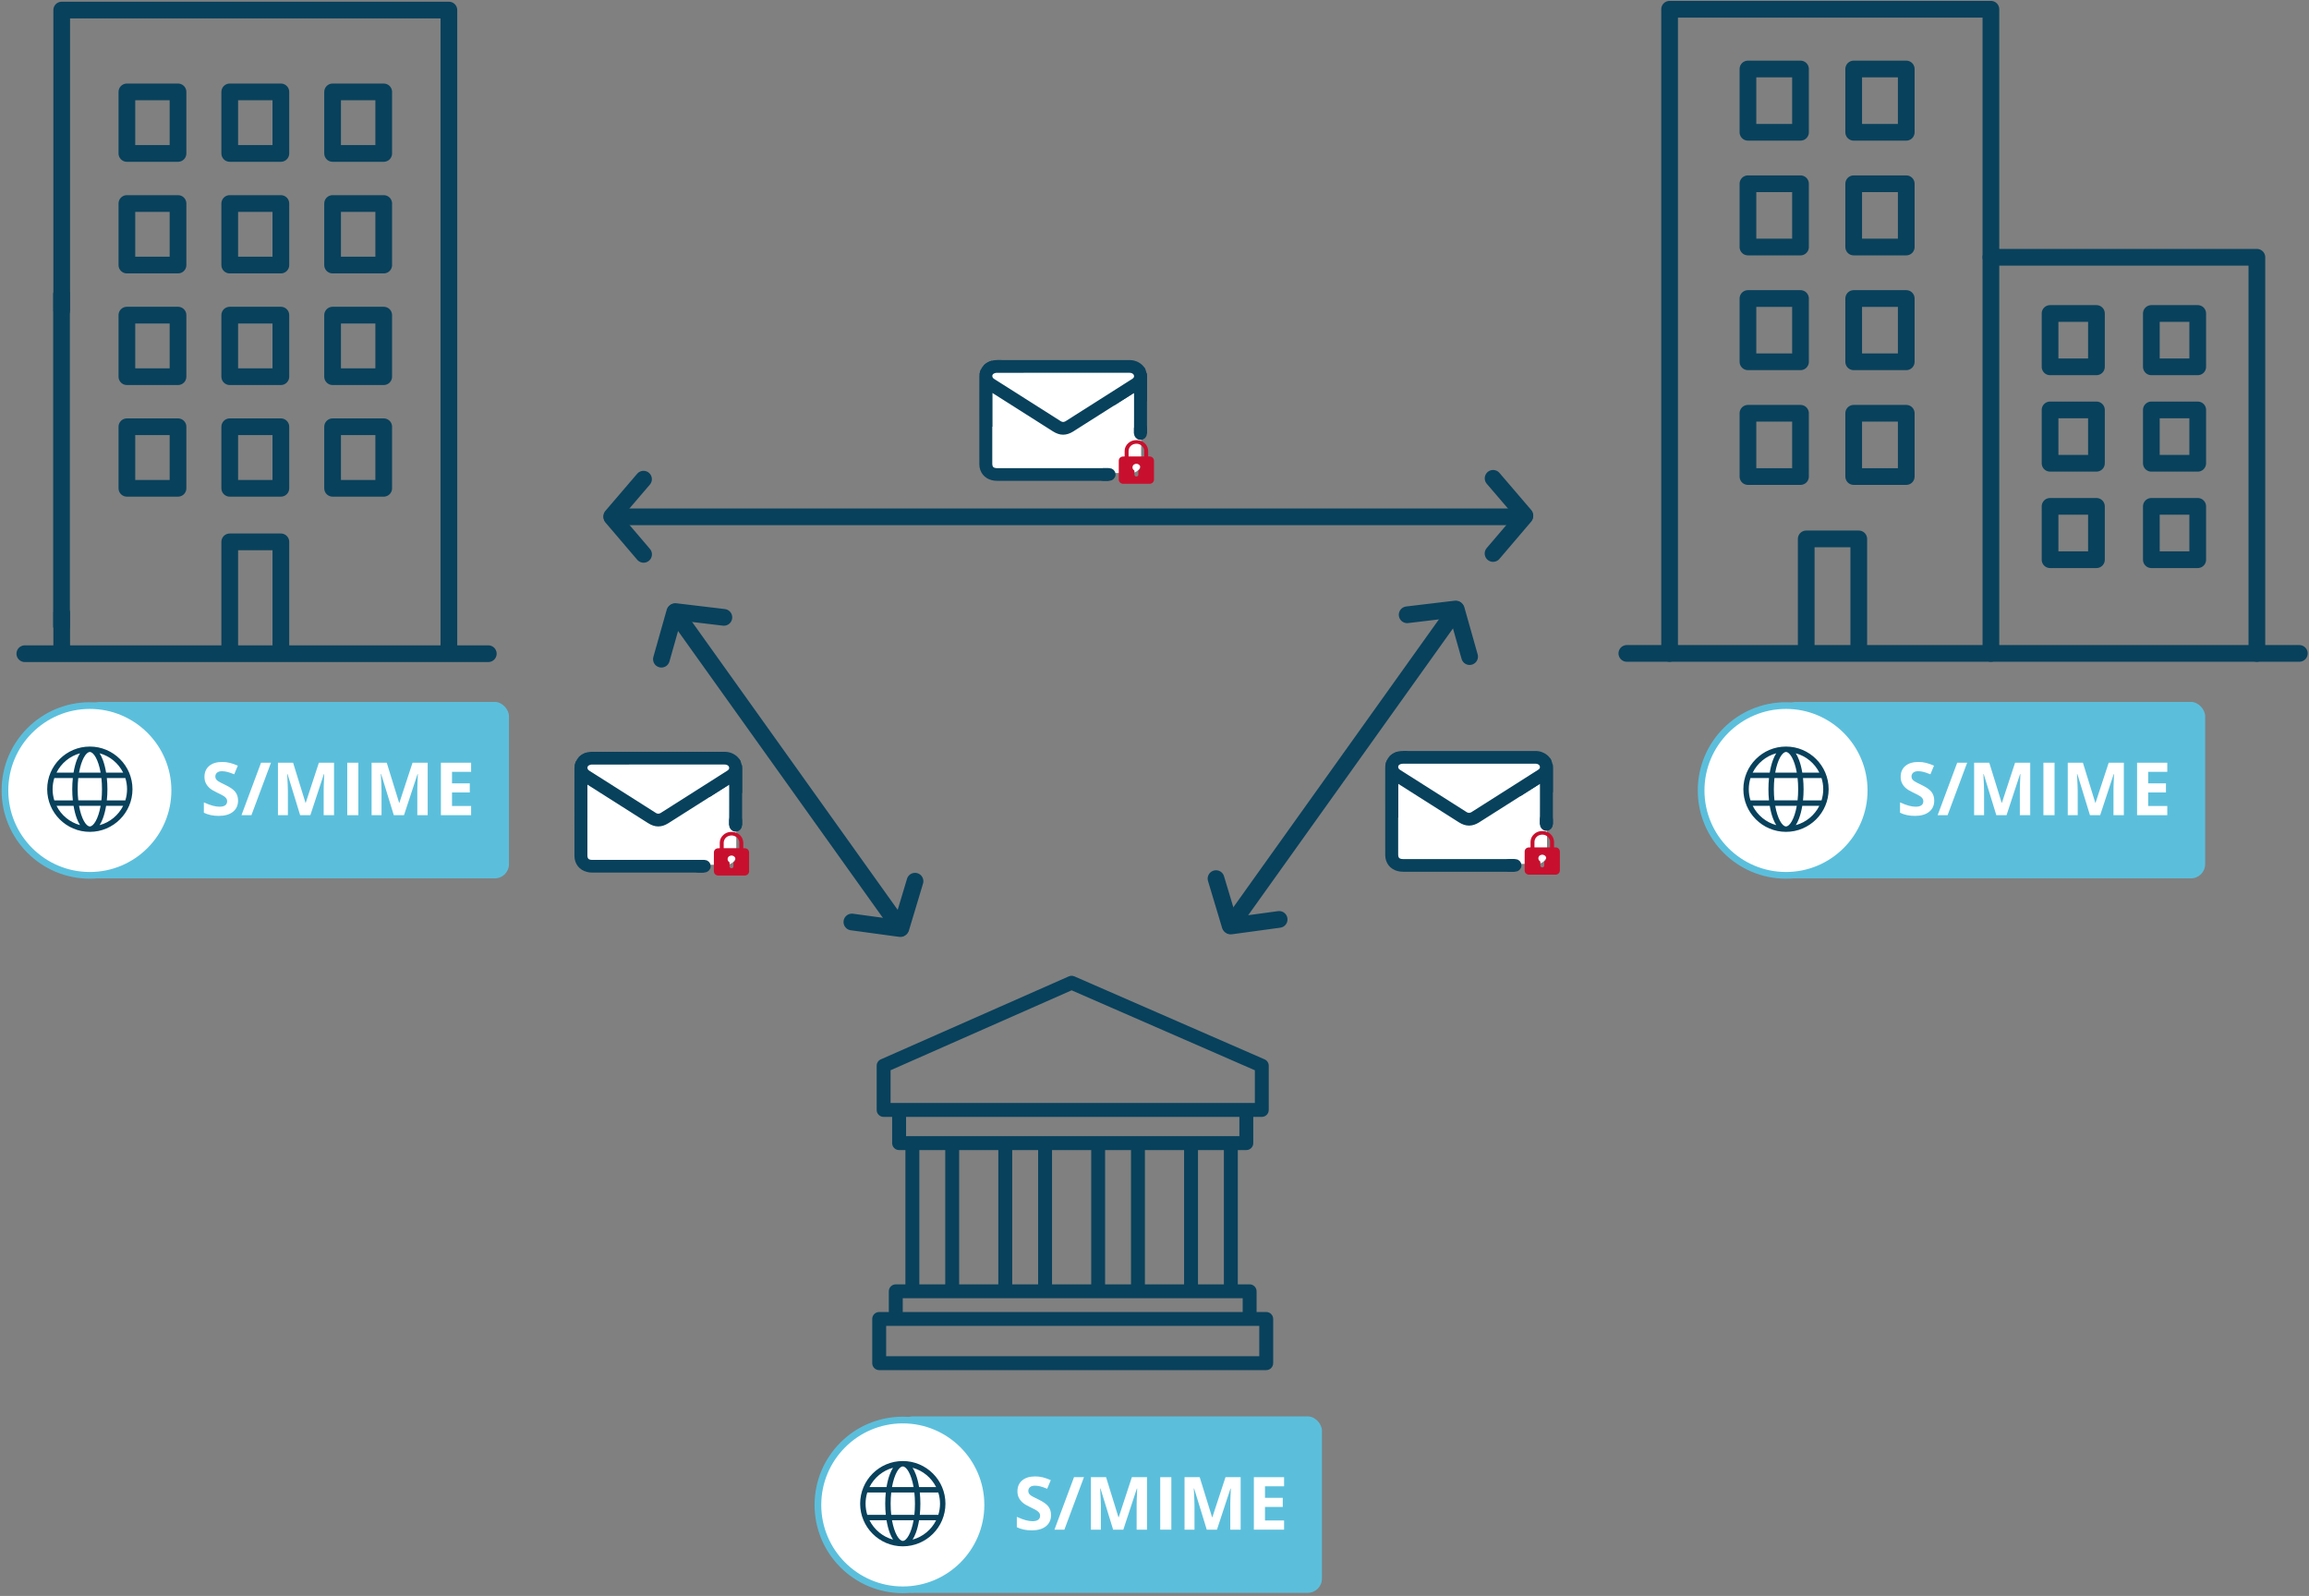 <?xml version="1.0" encoding="UTF-8"?>
<svg id="Layer_1" data-name="Layer 1" xmlns="http://www.w3.org/2000/svg" viewBox="0 0 345.55 238.833">
  <rect x="0" y="0" width="345.55" height="238.833" fill="#808080" stroke="none"/>
  <polyline points="67.177 97.544 67.177 1.507 9.236 1.507 9.236 46.402" fill="none" stroke="#08415c" stroke-linecap="round" stroke-linejoin="round" stroke-width="2.5"/>
  <line x1="9.236" y1="91.772" x2="9.236" y2="97.544" fill="none" stroke="#08415c" stroke-linecap="round" stroke-linejoin="round" stroke-width="2.5"/>
  <polyline points="34.382 97.544 34.382 81.09 42.032 81.09 42.032 97.544" fill="none" stroke="#08415c" stroke-linecap="round" stroke-linejoin="round" stroke-width="2.5"/>
  <line x1="3.716" y1="97.826" x2="73.076" y2="97.826" fill="none" stroke="#08415c" stroke-linecap="round" stroke-linejoin="round" stroke-width="2.5"/>
  <line x1="9.206" y1="44.066" x2="9.206" y2="93.637" fill="none" stroke="#08415c" stroke-linecap="round" stroke-linejoin="round" stroke-width="2.5"/>
  <rect x="18.989" y="30.456" width="7.65" height="9.21" fill="none" stroke="#08415c" stroke-linecap="round" stroke-linejoin="round" stroke-width="2.5"/>
  <rect x="34.382" y="30.456" width="7.65" height="9.21" fill="none" stroke="#08415c" stroke-linecap="round" stroke-linejoin="round" stroke-width="2.5"/>
  <rect x="49.775" y="30.456" width="7.65" height="9.21" fill="none" stroke="#08415c" stroke-linecap="round" stroke-linejoin="round" stroke-width="2.5"/>
  <rect x="18.989" y="47.16" width="7.65" height="9.21" fill="none" stroke="#08415c" stroke-linecap="round" stroke-linejoin="round" stroke-width="2.5"/>
  <rect x="34.382" y="47.16" width="7.65" height="9.21" fill="none" stroke="#08415c" stroke-linecap="round" stroke-linejoin="round" stroke-width="2.5"/>
  <rect x="49.775" y="47.16" width="7.65" height="9.21" fill="none" stroke="#08415c" stroke-linecap="round" stroke-linejoin="round" stroke-width="2.5"/>
  <rect x="18.989" y="63.864" width="7.65" height="9.21" fill="none" stroke="#08415c" stroke-linecap="round" stroke-linejoin="round" stroke-width="2.5"/>
  <rect x="34.382" y="63.864" width="7.65" height="9.21" fill="none" stroke="#08415c" stroke-linecap="round" stroke-linejoin="round" stroke-width="2.5"/>
  <rect x="49.775" y="63.864" width="7.65" height="9.21" fill="none" stroke="#08415c" stroke-linecap="round" stroke-linejoin="round" stroke-width="2.5"/>
  <rect x="18.989" y="13.753" width="7.65" height="9.21" fill="none" stroke="#08415c" stroke-linecap="round" stroke-linejoin="round" stroke-width="2.5"/>
  <rect x="34.382" y="13.753" width="7.65" height="9.21" fill="none" stroke="#08415c" stroke-linecap="round" stroke-linejoin="round" stroke-width="2.5"/>
  <rect x="49.775" y="13.753" width="7.65" height="9.21" fill="none" stroke="#08415c" stroke-linecap="round" stroke-linejoin="round" stroke-width="2.5"/>
  <line x1="226.071" y1="77.345" x2="93.049" y2="77.345" fill="none" stroke="#08415c" stroke-linecap="round" stroke-linejoin="round" stroke-width="2.5"/>
  <path d="M190.536,204.001v-6.619c0-.575-.466-1.04-1.041-1.04h-1.442v-3.097c0-.575-.466-1.04-1.04-1.04h-1.772v-20.094h1.276c.574,0,1.04-.466,1.04-1.04v-3.926h1.276c.575,0,1.04-.466,1.04-1.04v-6.619c0-.414-.245-.788-.624-.954l-28.463-12.418c-.267-.116-.57-.116-.836.002l-28.132,12.418c-.377.166-.62.54-.62.952v6.619c0,.575.466,1.04,1.04,1.04h1.276v3.926c0,.575.466,1.04,1.04,1.04h.946v20.094h-1.442c-.575,0-1.041.466-1.041,1.04v3.097h-1.442c-.574,0-1.04.466-1.04,1.04v6.619c0,.575.466,1.041,1.04,1.041h57.919c.575,0,1.041-.466,1.041-1.041ZM183.16,192.205h-3.876v-20.094h3.876v20.094ZM171.34,192.205v-20.094h5.862v20.094h-5.862ZM157.44,192.205v-20.094h5.862v20.094h-5.862ZM143.539,192.205v-20.094h5.862v20.094h-5.862ZM151.482,172.111h3.876v20.094h-3.876v-20.094ZM165.383,172.111h3.876v20.094h-3.876v-20.094ZM133.279,160.163l27.094-11.96,27.42,11.963v4.898h-54.515v-4.901ZM185.477,167.145v2.885h-49.881v-2.885h49.881ZM137.582,172.111h3.876v20.094h-3.876v-20.094ZM135.1,194.286h50.873v2.056h-50.873v-2.056ZM188.455,202.961h-55.838v-4.538h55.838v4.538h0Z" fill="#08415c"/>
  <g>
    <line x1="91.569" y1="77.395" x2="96.315" y2="82.96" fill="none" stroke="#08415c" stroke-linecap="round" stroke-linejoin="round" stroke-width="2.5"/>
    <line x1="96.306" y1="71.71" x2="91.548" y2="77.264" fill="none" stroke="#08415c" stroke-linecap="round" stroke-linejoin="round" stroke-width="2.5"/>
  </g>
  <g>
    <line x1="228.185" y1="77.267" x2="223.44" y2="82.832" fill="none" stroke="#08415c" stroke-linecap="round" stroke-linejoin="round" stroke-width="2.5"/>
    <line x1="223.448" y1="71.583" x2="228.206" y2="77.137" fill="none" stroke="#08415c" stroke-linecap="round" stroke-linejoin="round" stroke-width="2.5"/>
  </g>
  <g>
    <line x1="184.473" y1="138.065" x2="217.113" y2="92.357" fill="none" stroke="#08415c" stroke-linecap="round" stroke-linejoin="round" stroke-width="2.5"/>
    <g>
      <g>
        <line x1="184.084" y1="138.491" x2="181.981" y2="131.486" fill="none" stroke="#08415c" stroke-linecap="round" stroke-linejoin="round" stroke-width="2.5"/>
        <line x1="191.429" y1="137.592" x2="184.183" y2="138.579" fill="none" stroke="#08415c" stroke-linecap="round" stroke-linejoin="round" stroke-width="2.5"/>
      </g>
      <g>
        <line x1="217.945" y1="91.224" x2="219.933" y2="98.263" fill="none" stroke="#08415c" stroke-linecap="round" stroke-linejoin="round" stroke-width="2.5"/>
        <line x1="210.586" y1="92.003" x2="217.848" y2="91.135" fill="none" stroke="#08415c" stroke-linecap="round" stroke-linejoin="round" stroke-width="2.5"/>
      </g>
    </g>
  </g>
  <g>
    <polyline points="249.861 97.783 249.861 1.384 297.946 1.384 297.946 97.783" fill="none" stroke="#08415c" stroke-linecap="round" stroke-linejoin="round" stroke-width="2.5"/>
    <polyline points="297.946 38.501 337.75 38.501 337.75 97.783" fill="none" stroke="#08415c" stroke-linecap="round" stroke-linejoin="round" stroke-width="2.5"/>
    <rect x="306.799" y="46.913" width="6.941" height="7.984" fill="none" stroke="#08415c" stroke-linecap="round" stroke-linejoin="round" stroke-width="2.5"/>
    <rect x="321.957" y="46.913" width="6.941" height="7.984" fill="none" stroke="#08415c" stroke-linecap="round" stroke-linejoin="round" stroke-width="2.5"/>
    <rect x="306.799" y="61.345" width="6.941" height="7.984" fill="none" stroke="#08415c" stroke-linecap="round" stroke-linejoin="round" stroke-width="2.5"/>
    <rect x="321.957" y="61.345" width="6.941" height="7.984" fill="none" stroke="#08415c" stroke-linecap="round" stroke-linejoin="round" stroke-width="2.5"/>
    <rect x="306.799" y="75.778" width="6.941" height="7.984" fill="none" stroke="#08415c" stroke-linecap="round" stroke-linejoin="round" stroke-width="2.5"/>
    <rect x="321.957" y="75.778" width="6.941" height="7.984" fill="none" stroke="#08415c" stroke-linecap="round" stroke-linejoin="round" stroke-width="2.5"/>
    <line x1="243.463" y1="97.783" x2="344.103" y2="97.783" fill="none" stroke="#08415c" stroke-linecap="round" stroke-linejoin="round" stroke-width="2.5"/>
    <polyline points="270.307 97.563 270.307 80.647 278.172 80.647 278.172 97.563" fill="none" stroke="#08415c" stroke-linecap="round" stroke-linejoin="round" stroke-width="2.5"/>
    <rect x="261.587" y="27.499" width="7.865" height="9.469" fill="none" stroke="#08415c" stroke-linecap="round" stroke-linejoin="round" stroke-width="2.5"/>
    <rect x="277.412" y="27.499" width="7.865" height="9.469" fill="none" stroke="#08415c" stroke-linecap="round" stroke-linejoin="round" stroke-width="2.5"/>
    <rect x="261.587" y="44.673" width="7.865" height="9.469" fill="none" stroke="#08415c" stroke-linecap="round" stroke-linejoin="round" stroke-width="2.5"/>
    <rect x="277.412" y="44.673" width="7.865" height="9.469" fill="none" stroke="#08415c" stroke-linecap="round" stroke-linejoin="round" stroke-width="2.5"/>
    <rect x="261.587" y="61.846" width="7.865" height="9.469" fill="none" stroke="#08415c" stroke-linecap="round" stroke-linejoin="round" stroke-width="2.5"/>
    <rect x="277.412" y="61.846" width="7.865" height="9.469" fill="none" stroke="#08415c" stroke-linecap="round" stroke-linejoin="round" stroke-width="2.5"/>
    <rect x="261.587" y="10.326" width="7.865" height="9.469" fill="none" stroke="#08415c" stroke-linecap="round" stroke-linejoin="round" stroke-width="2.5"/>
    <rect x="277.412" y="10.326" width="7.865" height="9.469" fill="none" stroke="#08415c" stroke-linecap="round" stroke-linejoin="round" stroke-width="2.5"/>
  </g>
  <g>
    <line x1="134.443" y1="138.452" x2="101.803" y2="92.743" fill="none" stroke="#08415c" stroke-linecap="round" stroke-linejoin="round" stroke-width="2.5"/>
    <g>
      <g>
        <line x1="134.832" y1="138.877" x2="136.936" y2="131.872" fill="none" stroke="#08415c" stroke-linecap="round" stroke-linejoin="round" stroke-width="2.5"/>
        <line x1="127.487" y1="137.978" x2="134.734" y2="138.965" fill="none" stroke="#08415c" stroke-linecap="round" stroke-linejoin="round" stroke-width="2.5"/>
      </g>
      <g>
        <line x1="100.972" y1="91.611" x2="98.983" y2="98.649" fill="none" stroke="#08415c" stroke-linecap="round" stroke-linejoin="round" stroke-width="2.5"/>
        <line x1="108.33" y1="92.389" x2="101.068" y2="91.521" fill="none" stroke="#08415c" stroke-linecap="round" stroke-linejoin="round" stroke-width="2.5"/>
      </g>
    </g>
  </g>
  <g>
    <g>
      <path d="M169.313,55.937h-20.227c-.808,0-1.464.655-1.464,1.464v11.917c0,.808.655,1.464,1.464,1.464h16.32v-.358.358h3.907c.808,0,1.464-.655,1.464-1.464v-4.951h-.711.711v-6.966c0-.808-.655-1.464-1.464-1.464Z" fill="#fff"/>
      <g id="Mask_Group_23" data-name="Mask Group 23">
        <path id="Path_341" data-name="Path 341" d="M171.15,56.378c.003,1.296.003,2.515.003,3.673l.003-1.05v-2.504c.001-.04-.004-.079-.005-.119ZM171.142,56.197c.006.059.006.121.008.181,0-.01,0-.019,0-.028,0-.052-.003-.104-.008-.153ZM170.919,55.409c-.031-.054-.065-.109-.101-.158.057.083.106.174.15.267-.005-.013-.013-.029-.018-.041-.01-.023-.021-.044-.031-.067ZM170.214,56.277c.003-.005.003-.01.003-.016,0-.016-.003-.031-.005-.047.003.021.005.041.003.062ZM169.586,58.281c-1.034.656-2.066,1.312-3.1,1.968l3.064-1.942c.039-.026.08-.052.124-.078l.537-.319v-.008l-.498.301c-.044.026-.086.049-.127.078ZM170.066,55.79c.033.048.056.102.078.156-.001-.003-.002-.006-.003-.008-.021-.052-.047-.101-.075-.148ZM170.178,56.047c-.009-.035-.02-.068-.034-.101.014.034.024.068.034.101ZM170.211,56.215c-.005-.055-.017-.111-.033-.168.015.055.029.11.033.168ZM148.516,57.133c-.039-.023-.075-.047-.109-.075.031.026.062.049.096.07l9.843,6.248c.109.083.231.145.358.192-.124-.047-.238-.109-.345-.189l-9.843-6.245ZM148.375,55.543c-.036.027-.071.055-.103.086.031-.032.068-.058.103-.086ZM148.461,55.486c.233-.132.5-.2.77-.194,2.46-.005,4.964-.005,7.386-.005h-7.424c-.337,0-.612.092-.817.256.028-.02.056-.04.086-.057ZM149.519,54.387c-.099,0-.197,0-.298.003h.643c-.119-.003-.228-.003-.345-.003ZM147.997,56.277c-.013.296.13.573.407.78-.241-.187-.394-.472-.407-.78ZM147.997,61.934l.003,1.924v-5.947l-.003-.003v4.026ZM147.683,54.929c.252-.217.545-.373.859-.461-.335.084-.625.246-.859.461ZM147.663,54.945c-.034.031-.065.062-.096.093.036-.039.077-.073.116-.109-.007.006-.014.01-.02.016ZM147.243,55.518c-.08.171-.135.355-.158.555.031-.189.083-.376.158-.555Z" fill="#08415c" stroke="#08415c" stroke-miterlimit="10"/>
        <path d="M171.152,60.052c0-1.167,0-2.396-.003-3.702,0-.052-.003-.104-.008-.153-.005-.041-.01-.083-.015-.124-.031-.189-.083-.376-.158-.555-.044-.094-.093-.184-.15-.267-.031-.044-.062-.086-.096-.125-.021-.029-.047-.06-.078-.088-.031-.031-.062-.062-.096-.093-.257-.226-.557-.386-.879-.477-.06-.016-.122-.031-.184-.042-.054-.01-.109-.018-.163-.023-.057-.008-.117-.01-.176-.013h-20.08c-.06.002-.119.005-.176.013-.054.005-.109.013-.163.023-.062.01-.125.026-.184.042-.322.091-.622.251-.879.477-.034.031-.065.062-.096.093-.028.029-.054.057-.078.088-.034.039-.065.08-.096.125-.057.083-.106.174-.15.267-.075.179-.127.365-.158.555-.005.042-.01.083-.016.124-.005.049-.008.101-.008.153-.003,1.306-.003,2.535-.003,3.702-.002,3.624,0,6.634.005,9.446,0,.226.039.451.114.664.282.811,1.045,1.296,2.043,1.296h16.185v-.897h-16.162c-.824,0-1.244-.397-1.244-1.185v-5.519l-.003-1.924v-4.026l.003.003v-.008l.498.301c.044.026.086.049.127.078,1.034.656,2.066,1.312,3.1,1.968,2.04,1.293,4.08,2.587,6.123,3.886.112.07.22.132.327.184.106.052.21.096.314.13.415.143.817.14,1.234,0,.104-.034.208-.078.314-.13.106-.052.213-.114.324-.184h.003c2.043-1.299,4.083-2.592,6.123-3.886,1.034-.656,2.066-1.312,3.1-1.968.042-.028.083-.052.127-.078l.498-.301v.008l.003-.003v4.026l-.003,1.924v.51h.942c0-1.35,0-2.775,0-4.315ZM170.214,56.277c.013.296-.13.573-.407.78h-.003c-.031.026-.062.049-.096.07l-9.843,6.248c-.109.083-.231.145-.358.192-.065.021-.13.041-.197.054-.023.005-.047.008-.07.013-.044.005-.091.01-.137.013-.044-.003-.088-.005-.132-.013-.023-.005-.047-.008-.07-.013-.067-.013-.132-.031-.197-.054-.127-.047-.249-.109-.358-.192l-9.843-6.248c-.034-.021-.065-.044-.096-.07,0,.003-.003,0-.003,0-.277-.207-.42-.485-.407-.78-.003-.005-.003-.01-.003-.016,0-.016.003-.031.005-.047.01-.153.06-.301.145-.425.018-.034.039-.065.067-.093.018-.026.039-.049.06-.067.21-.223.526-.342.92-.342h19.826c.394,0,.71.119.92.342.021.018.041.041.06.067.029.029.049.06.067.093.086.124.135.272.145.425.003.016.005.031.005.047,0,.005,0,.01-.003.016Z" fill="#08415c" stroke="#08415c" stroke-miterlimit="10"/>
        <path d="M170.214,56.277c.013.296-.13.573-.407.78h-.003c-.031.026-.062.049-.096.07l-9.843,6.248c-.109.083-.231.145-.358.192-.065.021-.13.041-.197.054-.023.005-.047.01-.07.013-.044.005-.091.01-.137.013-.044-.003-.088-.005-.132-.013-.023-.003-.047-.008-.07-.013-.067-.013-.132-.031-.197-.054-.124-.047-.238-.109-.345-.189l-9.843-6.245c-.039-.023-.075-.047-.109-.075,0,.003-.003,0-.003,0-.241-.187-.394-.472-.407-.78-.003-.005-.003-.01-.003-.016,0-.016.003-.031.005-.047.005-.055.017-.111.033-.168.009-.035.02-.068.034-.101.001-.003.002-.006.003-.009.021-.052.047-.101.075-.148.021-.034.041-.065.067-.093.016-.023.036-.047.06-.067.057-.054.119-.104.189-.143.233-.132.5-.2.77-.194,2.46-.005,4.964-.005,7.386-.005h12.402c.337,0,.612.092.817.256.036.027.071.055.103.086.023.021.044.044.06.067.026.029.047.06.067.093.029.047.054.096.075.148.039.093.062.187.07.277.003.021.005.041.003.062Z" fill="#08415c" stroke="#08415c" stroke-miterlimit="10"/>
        <path d="M170.214,56.277c.013.296-.13.573-.407.78h-.003c-.031.026-.062.049-.096.07l-9.843,6.248c-.109.083-.231.145-.358.192-.065.021-.13.041-.197.054-.023.005-.047.01-.07.013-.044.005-.091.01-.137.013-.044-.003-.088-.005-.132-.013-.023-.003-.047-.008-.07-.013-.067-.013-.132-.031-.197-.054-.124-.047-.238-.109-.345-.189l-9.843-6.245c-.039-.023-.075-.047-.109-.075,0,.003-.003,0-.003,0-.241-.187-.394-.472-.407-.78-.003-.005-.003-.01-.003-.016,0-.016.003-.031.005-.047.005-.055.017-.111.033-.168.009-.035.02-.068.034-.101.001-.003.002-.006.003-.009.021-.052.047-.101.075-.148.021-.034.041-.065.067-.093.016-.023.036-.047.06-.067.057-.054.119-.104.189-.143.233-.132.5-.2.77-.194,2.46-.005,4.964-.005,7.386-.005h12.402c.337,0,.612.092.817.256.036.027.071.055.103.086.023.021.044.044.06.067.026.029.047.06.067.093.029.047.054.096.075.148.039.093.062.187.07.277.003.021.005.041.003.062Z" fill="#fff" stroke="#08415c" stroke-miterlimit="10"/>
      </g>
    </g>
    <path id="Path_342-3" data-name="Path 342-3" d="M172.453,68.444c-.109-.083-.245-.131-.392-.129v-.003c-.073-.003-.149,0-.235,0v-.791c-.005-.761-.531-1.42-1.271-1.594-.02-.005-.04-.01-.061-.015h-.003c-.068-.013-.134-.025-.2-.03-.172-.02-.346-.02-.518.005-.349.048-.677.202-.935.442-.162.144-.293.321-.387.515-.091.195-.142.407-.144.622,0,.035-.003.068,0,.104-.003.217,0,.432,0,.649v.088c-.116.008-.225.003-.334.018-.109.013-.212.056-.296.119-.144.106-.24.275-.248.467-.003.493-.003.988-.003,1.481v1.407c.01.28.21.518.485.576.025.005.051.015.076.023h4.149c.043-.013.088-.023.129-.038.25-.076.425-.301.432-.561v-.379c.003-.836.003-1.673,0-2.509-.01-.192-.106-.359-.248-.467ZM168.895,67.509c.005-.518.371-.963.879-1.066.04-.008.081-.018.124-.023.222-.035.45-.005.657.088.341.136.591.437.667.798.003.015.005.033.008.051v.953h-2.332c0-.023-.003-.04-.003-.061v-.74ZM169.719,70.382c-.086-.058-.157-.139-.2-.235s-.051-.202-.028-.306c.03-.159.136-.296.283-.364.265-.144.596-.073.781.167.013.02.025.043.038.063.126.238.048.531-.179.672h-.003c-.038.023-.061.066-.056.111.003.19.005.379,0,.566-.015.149-.144.26-.293.253-.149.005-.275-.109-.288-.258-.003-.058,0-.119,0-.179v-.119c0-.088-.003-.179,0-.268.005-.043-.018-.083-.056-.104Z" fill="#c8102e"/>
    <rect x="165.095" y="70.098" width=".896" height="1.819" rx=".448" ry=".448" transform="translate(94.535 236.55) rotate(-90)" fill="#08415c" stroke="#08415c" stroke-miterlimit="10"/>
    <rect x="170.228" y="63.647" width=".896" height="1.665" rx=".448" ry=".448" fill="#08415c" stroke="#08415c" stroke-miterlimit="10" stroke-width="1.05"/>
  </g>
  <g>
    <rect x="266.694" y="105.044" width="63.314" height="26.406" rx="2.129" ry="2.129" fill="#5bbfdc"/>
    <g>
      <path d="M267.282,130.995c-7.005,0-12.703-5.698-12.703-12.702s5.698-12.703,12.703-12.703,12.703,5.698,12.703,12.703-5.698,12.702-12.703,12.702Z" fill="#fff"/>
      <path d="M267.282,106.089c6.729,0,12.203,5.474,12.203,12.203s-5.474,12.203-12.203,12.203-12.203-5.474-12.203-12.203,5.474-12.203,12.203-12.203M267.282,105.089c-7.292,0-13.203,5.911-13.203,13.203s5.911,13.203,13.203,13.203,13.203-5.911,13.203-13.203-5.911-13.203-13.203-13.203h0Z" fill="#5bbfdc"/>
    </g>
    <path d="M267.282,111.724c-3.519,0-6.382,2.863-6.382,6.382s2.863,6.382,6.382,6.382,6.382-2.863,6.382-6.382-2.863-6.382-6.382-6.382ZM267.282,123.678c-.555,0-1.271-1.133-1.616-3.09h3.231c-.345,1.958-1.06,3.09-1.616,3.09ZM265.552,119.777c-.057-.514-.088-1.072-.088-1.671s.032-1.156.088-1.671h3.462c.057.514.088,1.072.088,1.671s-.032,1.156-.088,1.671h-3.462ZM261.711,118.107c0-.582.09-1.143.256-1.671h2.771c-.056.538-.086,1.098-.086,1.671s.029,1.133.086,1.671h-2.771c-.166-.528-.256-1.089-.256-1.671ZM267.282,112.535c.555,0,1.271,1.133,1.616,3.09h-3.231c.345-1.958,1.06-3.09,1.616-3.09ZM269.827,116.436h2.771c.166.528.256,1.089.256,1.671s-.09,1.143-.256,1.671h-2.771c.056-.538.086-1.098.086-1.671s-.029-1.133-.086-1.671ZM272.27,115.625h-2.552c-.114-.693-.276-1.332-.483-1.886-.145-.39-.309-.727-.489-1.008,1.543.421,2.822,1.489,3.524,2.895ZM265.818,112.731c-.18.281-.344.618-.489,1.008-.206.554-.369,1.193-.483,1.886h-2.552c.702-1.405,1.98-2.474,3.524-2.895ZM262.295,120.588h2.552c.114.693.276,1.332.483,1.886.145.39.309.727.489,1.008-1.543-.421-2.822-1.489-3.524-2.895ZM268.746,123.483c.18-.281.344-.618.489-1.008.206-.554.369-1.193.483-1.886h2.552c-.702,1.405-1.98,2.474-3.524,2.895Z" fill="#08415c"/>
    <g>
      <path d="M289.466,119.813c0,.709-.255,1.268-.765,1.676-.511.408-1.221.612-2.13.612-.838,0-1.579-.157-2.224-.473v-1.547c.53.236.979.402,1.346.5.367.096.702.145,1.007.145.365,0,.646-.07.841-.209.195-.141.292-.348.292-.623,0-.154-.043-.291-.129-.411s-.212-.235-.378-.347c-.167-.111-.506-.288-1.019-.531-.479-.227-.839-.442-1.079-.65s-.432-.449-.575-.725c-.143-.276-.215-.599-.215-.967,0-.695.236-1.241.707-1.639s1.121-.596,1.952-.596c.408,0,.798.048,1.168.145.371.097.759.232,1.163.408l-.537,1.295c-.419-.172-.766-.292-1.039-.36-.274-.068-.544-.103-.809-.103-.315,0-.557.074-.725.221-.169.146-.253.338-.253.574,0,.147.034.275.103.385.067.109.176.215.324.316.148.103.501.286,1.056.551.734.351,1.237.703,1.509,1.056.272.353.408.785.408,1.297Z" fill="#fff"/>
      <path d="M294.391,114.141l-2.928,7.853h-1.487l2.927-7.853h1.488Z" fill="#fff"/>
      <path d="M298.758,121.994l-1.891-6.16h-.048c.068,1.253.103,2.089.103,2.508v3.652h-1.488v-7.853h2.267l1.858,6.005h.032l1.972-6.005h2.266v7.853h-1.552v-3.717c0-.176.003-.378.008-.607.006-.229.03-.838.073-1.826h-.049l-2.025,6.15h-1.525Z" fill="#fff"/>
      <path d="M305.805,121.994v-7.853h1.665v7.853h-1.665Z" fill="#fff"/>
      <path d="M312.771,121.994l-1.891-6.16h-.048c.068,1.253.103,2.089.103,2.508v3.652h-1.488v-7.853h2.267l1.858,6.005h.032l1.972-6.005h2.266v7.853h-1.552v-3.717c0-.176.003-.378.008-.607.006-.229.03-.838.073-1.826h-.049l-2.025,6.15h-1.525Z" fill="#fff"/>
      <path d="M324.342,121.994h-4.522v-7.853h4.522v1.364h-2.857v1.725h2.659v1.363h-2.659v2.025h2.857v1.375Z" fill="#fff"/>
    </g>
  </g>
  <g>
    <rect x="134.519" y="211.966" width="63.314" height="26.406" rx="2.129" ry="2.129" fill="#5bbfdc"/>
    <g>
      <path d="M135.107,237.917c-7.004,0-12.702-5.698-12.702-12.703s5.698-12.703,12.702-12.703,12.703,5.698,12.703,12.703-5.698,12.703-12.703,12.703Z" fill="#fff"/>
      <path d="M135.107,213.011c6.729,0,12.203,5.474,12.203,12.203s-5.474,12.203-12.203,12.203-12.203-5.474-12.203-12.203,5.474-12.203,12.203-12.203M135.107,212.011c-7.292,0-13.203,5.911-13.203,13.203s5.911,13.203,13.203,13.203,13.203-5.911,13.203-13.203-5.911-13.203-13.203-13.203h0Z" fill="#5bbfdc"/>
    </g>
    <path d="M135.107,218.646c-3.519,0-6.382,2.863-6.382,6.382s2.863,6.382,6.382,6.382,6.382-2.863,6.382-6.382-2.863-6.382-6.382-6.382ZM135.107,230.6c-.555,0-1.271-1.133-1.616-3.09h3.231c-.345,1.958-1.06,3.09-1.616,3.09ZM133.376,226.699c-.057-.514-.088-1.072-.088-1.671s.032-1.156.088-1.671h3.462c.057.514.088,1.072.088,1.671s-.032,1.156-.088,1.671h-3.462ZM129.536,225.028c0-.582.09-1.143.256-1.671h2.771c-.056.538-.086,1.098-.086,1.671s.029,1.133.086,1.671h-2.771c-.166-.528-.256-1.089-.256-1.671ZM135.107,219.456c.555,0,1.271,1.133,1.616,3.09h-3.231c.345-1.958,1.06-3.09,1.616-3.09ZM137.651,223.357h2.771c.166.528.256,1.089.256,1.671s-.09,1.143-.256,1.671h-2.771c.056-.538.086-1.098.086-1.671s-.029-1.133-.086-1.671ZM140.095,222.547h-2.552c-.114-.693-.276-1.332-.483-1.886-.145-.39-.309-.727-.489-1.008,1.543.421,2.822,1.489,3.524,2.895ZM133.643,219.652c-.18.281-.344.618-.489,1.008-.206.554-.369,1.193-.483,1.886h-2.552c.702-1.405,1.98-2.474,3.524-2.895ZM130.12,227.509h2.552c.114.693.276,1.332.483,1.886.145.39.309.727.489,1.008-1.543-.421-2.822-1.489-3.524-2.895ZM136.571,230.404c.18-.281.344-.618.489-1.008.206-.554.369-1.193.483-1.886h2.552c-.702,1.405-1.98,2.474-3.524,2.895Z" fill="#08415c"/>
    <g>
      <path d="M157.291,226.735c0,.709-.255,1.268-.765,1.676-.511.408-1.221.612-2.13.612-.838,0-1.579-.157-2.224-.473v-1.547c.53.236.979.402,1.346.5.367.096.702.145,1.007.145.365,0,.646-.07.841-.209.195-.141.292-.348.292-.623,0-.154-.043-.291-.129-.411s-.212-.235-.378-.347c-.167-.111-.506-.288-1.019-.531-.479-.227-.839-.442-1.079-.65s-.432-.449-.575-.725c-.143-.276-.215-.599-.215-.967,0-.695.236-1.241.707-1.639s1.121-.596,1.952-.596c.408,0,.798.048,1.168.145.371.097.759.232,1.163.408l-.537,1.295c-.419-.172-.766-.292-1.039-.36-.274-.068-.544-.103-.809-.103-.315,0-.557.074-.725.221-.169.146-.253.338-.253.574,0,.147.034.275.103.385.067.109.176.215.324.316.148.103.501.286,1.056.551.734.351,1.237.703,1.509,1.056.272.353.408.785.408,1.297Z" fill="#fff"/>
      <path d="M162.217,221.063l-2.928,7.853h-1.487l2.927-7.853h1.488Z" fill="#fff"/>
      <path d="M166.583,228.916l-1.891-6.16h-.048c.068,1.253.103,2.089.103,2.508v3.652h-1.488v-7.853h2.267l1.858,6.005h.032l1.972-6.005h2.266v7.853h-1.552v-3.717c0-.176.003-.378.008-.607.006-.229.03-.838.073-1.826h-.049l-2.025,6.15h-1.525Z" fill="#fff"/>
      <path d="M173.631,228.916v-7.853h1.665v7.853h-1.665Z" fill="#fff"/>
      <path d="M180.596,228.916l-1.891-6.16h-.048c.068,1.253.103,2.089.103,2.508v3.652h-1.488v-7.853h2.267l1.858,6.005h.032l1.972-6.005h2.266v7.853h-1.552v-3.717c0-.176.003-.378.008-.607.006-.229.03-.838.073-1.826h-.049l-2.025,6.15h-1.525Z" fill="#fff"/>
      <path d="M192.167,228.916h-4.522v-7.853h4.522v1.364h-2.857v1.725h2.659v1.363h-2.659v2.025h2.857v1.375Z" fill="#fff"/>
    </g>
  </g>
  <g>
    <rect x="12.856" y="105.044" width="63.314" height="26.406" rx="2.129" ry="2.129" fill="#5bbfdc"/>
    <g>
      <path d="M13.444,130.995c-7.005,0-12.703-5.698-12.703-12.702s5.698-12.703,12.703-12.703,12.702,5.698,12.702,12.703-5.698,12.702-12.702,12.702Z" fill="#fff"/>
      <path d="M13.444,106.09c6.729,0,12.203,5.474,12.203,12.203s-5.474,12.203-12.203,12.203-12.203-5.474-12.203-12.203,5.474-12.203,12.203-12.203M13.444,105.09c-7.292,0-13.203,5.911-13.203,13.203s5.911,13.203,13.203,13.203,13.203-5.911,13.203-13.203-5.911-13.203-13.203-13.203h0Z" fill="#5bbfdc"/>
    </g>
    <path d="M13.444,111.724c-3.519,0-6.382,2.863-6.382,6.382s2.863,6.382,6.382,6.382,6.382-2.863,6.382-6.382-2.863-6.382-6.382-6.382ZM13.444,123.678c-.555,0-1.271-1.133-1.616-3.09h3.231c-.345,1.958-1.06,3.09-1.616,3.09ZM11.713,119.777c-.057-.514-.088-1.072-.088-1.671s.032-1.156.088-1.671h3.462c.057.514.088,1.072.088,1.671s-.032,1.156-.088,1.671h-3.462ZM7.872,118.107c0-.582.09-1.143.256-1.671h2.771c-.056.538-.086,1.098-.086,1.671s.029,1.133.086,1.671h-2.771c-.166-.528-.256-1.089-.256-1.671ZM13.444,112.535c.555,0,1.271,1.133,1.616,3.09h-3.231c.345-1.958,1.06-3.09,1.616-3.09ZM15.988,116.436h2.771c.166.528.256,1.089.256,1.671s-.09,1.143-.256,1.671h-2.771c.056-.538.086-1.098.086-1.671s-.029-1.133-.086-1.671ZM18.431,115.625h-2.552c-.114-.693-.276-1.332-.483-1.886-.145-.39-.309-.727-.489-1.008,1.543.421,2.822,1.489,3.524,2.895ZM11.98,112.731c-.18.281-.344.618-.489,1.008-.206.554-.369,1.193-.483,1.886h-2.552c.702-1.405,1.98-2.474,3.524-2.895ZM8.456,120.588h2.552c.114.693.276,1.332.483,1.886.145.39.309.727.489,1.008-1.543-.421-2.822-1.489-3.524-2.895ZM14.908,123.483c.18-.281.344-.618.489-1.008.206-.554.369-1.193.483-1.886h2.552c-.702,1.405-1.98,2.474-3.524,2.895Z" fill="#08415c"/>
    <g>
      <path d="M35.627,119.813c0,.709-.255,1.268-.765,1.676-.511.408-1.221.612-2.13.612-.838,0-1.579-.157-2.224-.473v-1.547c.53.236.979.402,1.346.5.367.096.702.145,1.007.145.365,0,.646-.07.841-.209.195-.141.292-.348.292-.623,0-.154-.043-.291-.129-.411s-.212-.235-.378-.347c-.167-.111-.506-.288-1.019-.531-.479-.227-.839-.442-1.079-.65s-.432-.449-.575-.725c-.143-.276-.215-.599-.215-.967,0-.695.236-1.241.707-1.639s1.121-.596,1.952-.596c.408,0,.798.048,1.168.145.371.097.759.232,1.163.408l-.537,1.295c-.419-.172-.766-.292-1.039-.36-.274-.068-.544-.103-.809-.103-.315,0-.557.074-.725.221-.169.146-.253.338-.253.574,0,.147.034.275.103.385.067.109.176.215.324.316.148.103.501.286,1.056.551.734.351,1.237.703,1.509,1.056.272.353.408.785.408,1.297Z" fill="#fff"/>
      <path d="M40.553,114.141l-2.928,7.853h-1.487l2.927-7.853h1.488Z" fill="#fff"/>
      <path d="M44.919,121.994l-1.891-6.16h-.048c.068,1.253.103,2.089.103,2.508v3.652h-1.488v-7.853h2.267l1.858,6.005h.032l1.972-6.005h2.266v7.853h-1.552v-3.717c0-.176.003-.378.008-.607.006-.229.03-.838.073-1.826h-.049l-2.025,6.15h-1.525Z" fill="#fff"/>
      <path d="M51.967,121.994v-7.853h1.665v7.853h-1.665Z" fill="#fff"/>
      <path d="M58.933,121.994l-1.891-6.16h-.048c.068,1.253.103,2.089.103,2.508v3.652h-1.488v-7.853h2.267l1.858,6.005h.032l1.972-6.005h2.266v7.853h-1.552v-3.717c0-.176.003-.378.008-.607.006-.229.03-.838.073-1.826h-.049l-2.025,6.15h-1.525Z" fill="#fff"/>
      <path d="M70.503,121.994h-4.522v-7.853h4.522v1.364h-2.857v1.725h2.659v1.363h-2.659v2.025h2.857v1.375Z" fill="#fff"/>
    </g>
  </g>
  <g>
    <g>
      <path d="M108.722,114.563h-20.227c-.808,0-1.464.655-1.464,1.464v11.917c0,.808.655,1.464,1.464,1.464h16.32v-.358.358h3.907c.808,0,1.464-.655,1.464-1.464v-4.951h-.711.711v-6.966c0-.808-.655-1.464-1.464-1.464Z" fill="#fff"/>
      <g id="Mask_Group_23-2" data-name="Mask Group 23">
        <path id="Path_341-2" data-name="Path 341" d="M110.559,115.003c.003,1.296.003,2.515.003,3.673l.003-1.05v-2.504c.001-.04-.004-.079-.005-.119ZM110.551,114.822c.006.059.006.121.008.181,0-.01,0-.019,0-.028,0-.052-.003-.104-.008-.153ZM110.328,114.034c-.031-.054-.065-.109-.101-.158.057.083.106.174.15.267-.005-.013-.013-.029-.018-.041-.01-.023-.021-.044-.031-.067ZM109.623,114.902c.003-.005.003-.01.003-.016,0-.016-.003-.031-.005-.047.003.021.005.041.003.062ZM108.995,116.906c-1.034.656-2.066,1.312-3.1,1.968l3.064-1.942c.039-.026.08-.052.124-.078l.537-.319v-.008l-.498.301c-.044.026-.086.049-.127.078ZM109.475,114.415c.033.048.056.102.078.156-.001-.003-.002-.006-.003-.008-.021-.052-.047-.101-.075-.148ZM109.587,114.672c-.009-.035-.02-.068-.034-.101.014.034.024.068.034.101ZM109.62,114.84c-.005-.055-.017-.111-.033-.168.015.055.029.11.033.168ZM87.925,115.758c-.039-.023-.075-.047-.109-.075.031.026.062.049.096.07l9.843,6.248c.109.083.231.145.358.192-.124-.047-.238-.109-.345-.189l-9.843-6.245ZM87.784,114.168c-.036.027-.071.055-.103.086.031-.032.068-.058.103-.086ZM87.871,114.111c.233-.132.5-.2.77-.194,2.46-.005,4.964-.005,7.386-.005h-7.424c-.337,0-.612.092-.817.256.028-.02.056-.04.086-.057ZM88.928,113.012c-.099,0-.197,0-.298.003h.643c-.119-.003-.228-.003-.345-.003ZM87.406,114.902c-.013.296.13.573.407.78-.241-.187-.394-.472-.407-.78ZM87.406,120.559l.003,1.924v-5.947l-.003-.003v4.026ZM87.092,113.554c.252-.217.545-.373.859-.461-.335.084-.625.246-.859.461ZM87.072,113.57c-.034.031-.065.062-.096.093.036-.039.077-.073.116-.109-.007.006-.014.01-.02.016ZM86.652,114.143c-.08.171-.135.355-.158.555.031-.189.083-.376.158-.555Z" fill="#08415c" stroke="#08415c" stroke-miterlimit="10"/>
        <path d="M110.561,118.677c0-1.167,0-2.396-.003-3.702,0-.052-.003-.104-.008-.153-.005-.041-.01-.083-.015-.124-.031-.189-.083-.376-.158-.555-.044-.094-.093-.184-.15-.267-.031-.044-.062-.086-.096-.125-.021-.029-.047-.06-.078-.088-.031-.031-.062-.062-.096-.093-.257-.226-.557-.386-.879-.477-.06-.016-.122-.031-.184-.042-.054-.01-.109-.018-.163-.023-.057-.008-.117-.01-.176-.013h-20.08c-.06.002-.119.005-.176.013-.054.005-.109.013-.163.023-.062.01-.125.026-.184.042-.322.091-.622.251-.879.477-.034.031-.065.062-.096.093-.028.029-.054.057-.078.088-.034.039-.065.08-.096.125-.057.083-.106.174-.15.267-.075.179-.127.365-.158.555-.005.042-.01.083-.016.124-.005.049-.008.101-.008.153-.003,1.306-.003,2.535-.003,3.702-.002,3.624,0,6.634.005,9.446,0,.226.039.451.114.664.282.811,1.045,1.296,2.043,1.296h16.185v-.897h-16.162c-.824,0-1.244-.397-1.244-1.185v-5.519l-.003-1.924v-4.026l.003.003v-.008l.498.301c.044.026.086.049.127.078,1.034.656,2.066,1.312,3.1,1.968,2.04,1.293,4.08,2.587,6.123,3.886.112.07.22.132.327.184.106.052.21.096.314.13.415.143.817.14,1.234,0,.104-.034.208-.078.314-.13.106-.052.213-.114.324-.184h.003c2.043-1.299,4.083-2.592,6.123-3.886,1.034-.656,2.066-1.312,3.1-1.968.042-.028.083-.052.127-.078l.498-.301v.008l.003-.003v4.026l-.003,1.924v.51h.942c0-1.35,0-2.775,0-4.315ZM109.623,114.902c.013.296-.13.573-.407.78h-.003c-.031.026-.062.049-.096.07l-9.843,6.248c-.109.083-.231.145-.358.192-.065.021-.13.041-.197.054-.023.005-.047.008-.07.013-.044.005-.091.01-.137.013-.044-.003-.088-.005-.132-.013-.023-.005-.047-.008-.07-.013-.067-.013-.132-.031-.197-.054-.127-.047-.249-.109-.358-.192l-9.843-6.248c-.034-.021-.065-.044-.096-.07,0,.003-.003,0-.003,0-.277-.207-.42-.485-.407-.78-.003-.005-.003-.01-.003-.016,0-.016.003-.031.005-.047.01-.153.06-.301.145-.425.018-.034.039-.065.067-.093.018-.026.039-.049.06-.067.21-.223.526-.342.92-.342h19.826c.394,0,.71.119.92.342.021.018.041.041.06.067.029.029.049.06.067.093.086.124.135.272.145.425.003.016.005.031.005.047,0,.005,0,.01-.003.016Z" fill="#08415c" stroke="#08415c" stroke-miterlimit="10"/>
        <path d="M109.623,114.902c.013.296-.13.573-.407.78h-.003c-.031.026-.062.049-.096.07l-9.843,6.248c-.109.083-.231.145-.358.192-.065.021-.13.041-.197.054-.023.005-.047.01-.07.013-.044.005-.091.01-.137.013-.044-.003-.088-.005-.132-.013-.023-.003-.047-.008-.07-.013-.067-.013-.132-.031-.197-.054-.124-.047-.238-.109-.345-.189l-9.843-6.245c-.039-.023-.075-.047-.109-.075,0,.003-.003,0-.003,0-.241-.187-.394-.472-.407-.78-.003-.005-.003-.01-.003-.016,0-.016.003-.031.005-.047.005-.055.017-.111.033-.168.009-.035.02-.068.034-.101.001-.003.002-.006.003-.009.021-.052.047-.101.075-.148.021-.034.041-.065.067-.093.016-.023.036-.047.06-.067.057-.054.119-.104.189-.143.233-.132.5-.2.77-.194,2.46-.005,4.964-.005,7.386-.005h12.402c.337,0,.612.092.817.256.036.027.071.055.103.086.023.021.044.044.06.067.026.029.047.06.067.093.029.047.054.096.075.148.039.093.062.187.07.277.003.021.005.041.003.062Z" fill="#08415c" stroke="#08415c" stroke-miterlimit="10"/>
        <path d="M109.623,114.902c.013.296-.13.573-.407.78h-.003c-.031.026-.062.049-.096.07l-9.843,6.248c-.109.083-.231.145-.358.192-.065.021-.13.041-.197.054-.023.005-.047.01-.07.013-.044.005-.091.01-.137.013-.044-.003-.088-.005-.132-.013-.023-.003-.047-.008-.07-.013-.067-.013-.132-.031-.197-.054-.124-.047-.238-.109-.345-.189l-9.843-6.245c-.039-.023-.075-.047-.109-.075,0,.003-.003,0-.003,0-.241-.187-.394-.472-.407-.78-.003-.005-.003-.01-.003-.016,0-.016.003-.031.005-.047.005-.055.017-.111.033-.168.009-.035.02-.068.034-.101.001-.003.002-.006.003-.009.021-.052.047-.101.075-.148.021-.034.041-.065.067-.093.016-.023.036-.047.06-.067.057-.054.119-.104.189-.143.233-.132.5-.2.77-.194,2.46-.005,4.964-.005,7.386-.005h12.402c.337,0,.612.092.817.256.036.027.071.055.103.086.023.021.044.044.06.067.026.029.047.06.067.093.029.047.054.096.075.148.039.093.062.187.07.277.003.021.005.041.003.062Z" fill="#fff" stroke="#08415c" stroke-miterlimit="10"/>
      </g>
    </g>
    <path id="Path_342-3-2" data-name="Path 342-3" d="M111.862,127.069c-.109-.083-.245-.131-.392-.129v-.003c-.073-.003-.149,0-.235,0v-.791c-.005-.761-.531-1.42-1.271-1.594-.02-.005-.04-.01-.061-.015h-.003c-.068-.013-.134-.025-.2-.03-.172-.02-.346-.02-.518.005-.349.048-.677.202-.935.442-.162.144-.293.321-.387.515-.091.195-.142.407-.144.622,0,.035-.003.068,0,.104-.003.217,0,.432,0,.649v.088c-.116.008-.225.003-.334.018-.109.013-.212.056-.296.119-.144.106-.24.275-.248.467-.003.493-.003.988-.003,1.481v1.407c.01.28.21.518.485.576.025.005.051.015.076.023h4.149c.043-.013.088-.023.129-.038.25-.076.425-.301.432-.561v-.379c.003-.836.003-1.673,0-2.509-.01-.192-.106-.359-.248-.467ZM108.304,126.134c.005-.518.371-.963.879-1.066.04-.008.081-.018.124-.023.222-.035.45-.005.657.088.341.136.591.437.667.798.003.015.005.033.008.051v.953h-2.332c0-.023-.003-.04-.003-.061v-.74ZM109.128,129.007c-.086-.058-.157-.139-.2-.235s-.051-.202-.028-.306c.03-.159.136-.296.283-.364.265-.144.596-.073.781.167.013.02.025.043.038.063.126.238.048.531-.179.672h-.003c-.038.023-.061.066-.056.111.003.19.005.379,0,.566-.015.149-.144.26-.293.253-.149.005-.275-.109-.288-.258-.003-.058,0-.119,0-.179v-.119c0-.088-.003-.179,0-.268.005-.043-.018-.083-.056-.104Z" fill="#c8102e"/>
    <rect x="104.504" y="128.723" width=".896" height="1.819" rx=".448" ry=".448" transform="translate(-24.681 234.584) rotate(-90)" fill="#08415c" stroke="#08415c" stroke-miterlimit="10"/>
    <rect x="109.637" y="122.272" width=".896" height="1.665" rx=".448" ry=".448" fill="#08415c" stroke="#08415c" stroke-miterlimit="10" stroke-width="1.05"/>
  </g>
  <g>
    <g>
      <path d="M230.056,114.437h-20.227c-.808,0-1.464.655-1.464,1.464v11.917c0,.808.655,1.464,1.464,1.464h16.32v-.358.358h3.907c.808,0,1.464-.655,1.464-1.464v-4.951h-.711.711v-6.966c0-.808-.655-1.464-1.464-1.464Z" fill="#fff"/>
      <g id="Mask_Group_23-3" data-name="Mask Group 23">
        <path id="Path_341-3" data-name="Path 341" d="M231.893,114.878c.003,1.296.003,2.515.003,3.673l.003-1.05v-2.504c.001-.04-.004-.079-.005-.119ZM231.885,114.697c.006.059.006.121.008.181,0-.01,0-.019,0-.028,0-.052-.003-.104-.008-.153ZM231.662,113.908c-.031-.054-.065-.109-.101-.158.057.083.106.174.15.267-.005-.013-.013-.029-.018-.041-.01-.023-.021-.044-.031-.067ZM230.957,114.777c.003-.005.003-.01.003-.016,0-.016-.003-.031-.005-.047.003.021.005.041.003.062ZM230.33,116.781c-1.034.656-2.066,1.312-3.1,1.968l3.064-1.942c.039-.026.08-.052.124-.078l.537-.319v-.008l-.498.301c-.044.026-.086.049-.127.078ZM230.809,114.29c.033.048.056.102.078.156-.001-.003-.002-.006-.003-.008-.021-.052-.047-.101-.075-.148ZM230.921,114.547c-.009-.035-.02-.068-.034-.101.014.034.024.068.034.101ZM230.954,114.715c-.005-.055-.017-.111-.033-.168.015.055.029.11.033.168ZM209.259,115.632c-.039-.023-.075-.047-.109-.075.031.026.062.049.096.07l9.843,6.248c.109.083.231.145.358.192-.124-.047-.238-.109-.345-.189l-9.843-6.245ZM209.118,114.043c-.036.027-.071.055-.103.086.031-.032.068-.058.103-.086ZM209.205,113.986c.233-.132.5-.2.77-.194,2.46-.005,4.964-.005,7.386-.005h-7.424c-.337,0-.612.092-.817.256.028-.02.056-.04.086-.057ZM210.262,112.887c-.099,0-.197,0-.298.003h.643c-.119-.003-.228-.003-.345-.003ZM208.741,114.777c-.013.296.13.573.407.78-.241-.187-.394-.472-.407-.78ZM208.741,120.433l.003,1.924v-5.947l-.003-.003v4.026ZM208.427,113.429c.252-.217.545-.373.859-.461-.335.084-.625.246-.859.461ZM208.406,113.444c-.034.031-.065.062-.096.093.036-.039.077-.073.116-.109-.007.006-.014.01-.02.016ZM207.986,114.017c-.08.171-.135.355-.158.555.031-.189.083-.376.158-.555Z" fill="#08415c" stroke="#08415c" stroke-miterlimit="10"/>
        <path d="M231.896,118.551c0-1.167,0-2.396-.003-3.702,0-.052-.003-.104-.008-.153-.005-.041-.01-.083-.015-.124-.031-.189-.083-.376-.158-.555-.044-.094-.093-.184-.15-.267-.031-.044-.062-.086-.096-.125-.021-.029-.047-.06-.078-.088-.031-.031-.062-.062-.096-.093-.257-.226-.557-.386-.879-.477-.06-.016-.122-.031-.184-.042-.054-.01-.109-.018-.163-.023-.057-.008-.117-.01-.176-.013h-20.08c-.06.002-.119.005-.176.013-.054.005-.109.013-.163.023-.062.01-.125.026-.184.042-.322.091-.622.251-.879.477-.034.031-.065.062-.096.093-.028.029-.054.057-.078.088-.034.039-.065.08-.096.125-.057.083-.106.174-.15.267-.075.179-.127.365-.158.555-.005.042-.01.083-.016.124-.005.049-.008.101-.008.153-.003,1.306-.003,2.535-.003,3.702-.002,3.624,0,6.634.005,9.446,0,.226.039.451.114.664.282.811,1.045,1.296,2.043,1.296h16.185v-.897h-16.162c-.824,0-1.244-.397-1.244-1.185v-5.519l-.003-1.924v-4.026l.003.003v-.008l.498.301c.044.026.086.049.127.078,1.034.656,2.066,1.312,3.1,1.968,2.04,1.293,4.08,2.587,6.123,3.886.112.07.22.132.327.184.106.052.21.096.314.13.415.143.817.14,1.234,0,.104-.034.208-.078.314-.13.106-.052.213-.114.324-.184h.003c2.043-1.299,4.083-2.592,6.123-3.886,1.034-.656,2.066-1.312,3.1-1.968.042-.028.083-.052.127-.078l.498-.301v.008l.003-.003v4.026l-.003,1.924v.51h.942c0-1.35,0-2.775,0-4.315ZM230.957,114.777c.013.296-.13.573-.407.78h-.003c-.031.026-.062.049-.096.07l-9.843,6.248c-.109.083-.231.145-.358.192-.065.021-.13.041-.197.054-.023.005-.047.008-.07.013-.044.005-.091.01-.137.013-.044-.003-.088-.005-.132-.013-.023-.005-.047-.008-.07-.013-.067-.013-.132-.031-.197-.054-.127-.047-.249-.109-.358-.192l-9.843-6.248c-.034-.021-.065-.044-.096-.07,0,.003-.003,0-.003,0-.277-.207-.42-.485-.407-.78-.003-.005-.003-.01-.003-.016,0-.016.003-.031.005-.047.01-.153.06-.301.145-.425.018-.034.039-.065.067-.093.018-.026.039-.049.06-.067.21-.223.526-.342.92-.342h19.826c.394,0,.71.119.92.342.021.018.041.041.06.067.029.029.049.06.067.093.086.124.135.272.145.425.003.016.005.031.005.047,0,.005,0,.01-.003.016Z" fill="#08415c" stroke="#08415c" stroke-miterlimit="10"/>
        <path d="M230.957,114.777c.013.296-.13.573-.407.78h-.003c-.031.026-.062.049-.096.07l-9.843,6.248c-.109.083-.231.145-.358.192-.065.021-.13.041-.197.054-.023.005-.047.01-.07.013-.044.005-.091.01-.137.013-.044-.003-.088-.005-.132-.013-.023-.003-.047-.008-.07-.013-.067-.013-.132-.031-.197-.054-.124-.047-.238-.109-.345-.189l-9.843-6.245c-.039-.023-.075-.047-.109-.075,0,.003-.003,0-.003,0-.241-.187-.394-.472-.407-.78-.003-.005-.003-.01-.003-.016,0-.016.003-.031.005-.047.005-.055.017-.111.033-.168.009-.035.02-.068.034-.101.001-.003.002-.006.003-.009.021-.052.047-.101.075-.148.021-.034.041-.065.067-.093.016-.023.036-.047.06-.067.057-.054.119-.104.189-.143.233-.132.5-.2.77-.194,2.46-.005,4.964-.005,7.386-.005h12.402c.337,0,.612.092.817.256.036.027.071.055.103.086.023.021.044.044.06.067.026.029.047.06.067.093.029.047.054.096.075.148.039.093.062.187.07.277.003.021.005.041.003.062Z" fill="#08415c" stroke="#08415c" stroke-miterlimit="10"/>
        <path d="M230.957,114.777c.013.296-.13.573-.407.78h-.003c-.031.026-.062.049-.096.07l-9.843,6.248c-.109.083-.231.145-.358.192-.065.021-.13.041-.197.054-.023.005-.047.01-.07.013-.044.005-.091.01-.137.013-.044-.003-.088-.005-.132-.013-.023-.003-.047-.008-.07-.013-.067-.013-.132-.031-.197-.054-.124-.047-.238-.109-.345-.189l-9.843-6.245c-.039-.023-.075-.047-.109-.075,0,.003-.003,0-.003,0-.241-.187-.394-.472-.407-.78-.003-.005-.003-.01-.003-.016,0-.016.003-.031.005-.047.005-.055.017-.111.033-.168.009-.035.02-.068.034-.101.001-.003.002-.006.003-.009.021-.052.047-.101.075-.148.021-.034.041-.065.067-.093.016-.023.036-.047.06-.067.057-.054.119-.104.189-.143.233-.132.5-.2.77-.194,2.46-.005,4.964-.005,7.386-.005h12.402c.337,0,.612.092.817.256.036.027.071.055.103.086.023.021.044.044.06.067.026.029.047.06.067.093.029.047.054.096.075.148.039.093.062.187.07.277.003.021.005.041.003.062Z" fill="#fff" stroke="#08415c" stroke-miterlimit="10"/>
      </g>
    </g>
    <path id="Path_342-3-3" data-name="Path 342-3" d="M233.196,126.944c-.109-.083-.245-.131-.392-.129v-.003c-.073-.003-.149,0-.235,0v-.791c-.005-.761-.531-1.42-1.271-1.594-.02-.005-.04-.01-.061-.015h-.003c-.068-.013-.134-.025-.2-.03-.172-.02-.346-.02-.518.005-.349.048-.677.202-.935.442-.162.144-.293.321-.387.515-.091.195-.142.407-.144.622,0,.035-.003.068,0,.104-.003.217,0,.432,0,.649v.088c-.116.008-.225.003-.334.018-.109.013-.212.056-.296.119-.144.106-.24.275-.248.467-.003.493-.003.988-.003,1.481v1.407c.01.28.21.518.485.576.025.005.051.015.076.023h4.149c.043-.013.088-.023.129-.038.25-.076.425-.301.432-.561v-.379c.003-.836.003-1.673,0-2.509-.01-.192-.106-.359-.248-.467ZM229.638,126.009c.005-.518.371-.963.879-1.066.04-.008.081-.018.124-.023.222-.035.45-.005.657.088.341.136.591.437.667.798.003.015.005.033.008.051v.953h-2.332c0-.023-.003-.04-.003-.061v-.74ZM230.462,128.882c-.086-.058-.157-.139-.2-.235s-.051-.202-.028-.306c.03-.159.136-.296.283-.364.265-.144.596-.073.781.167.013.02.025.043.038.063.126.238.048.531-.179.672h-.003c-.038.023-.061.066-.056.111.003.19.005.379,0,.566-.015.149-.144.26-.293.253-.149.005-.275-.109-.288-.258-.003-.058,0-.119,0-.179v-.119c0-.088-.003-.179,0-.268.005-.043-.018-.083-.056-.104Z" fill="#c8102e"/>
    <rect x="225.838" y="128.598" width=".896" height="1.819" rx=".448" ry=".448" transform="translate(96.779 355.793) rotate(-90)" fill="#08415c" stroke="#08415c" stroke-miterlimit="10"/>
    <rect x="230.972" y="122.146" width=".896" height="1.665" rx=".448" ry=".448" fill="#08415c" stroke="#08415c" stroke-miterlimit="10" stroke-width="1.05"/>
  </g>
</svg>